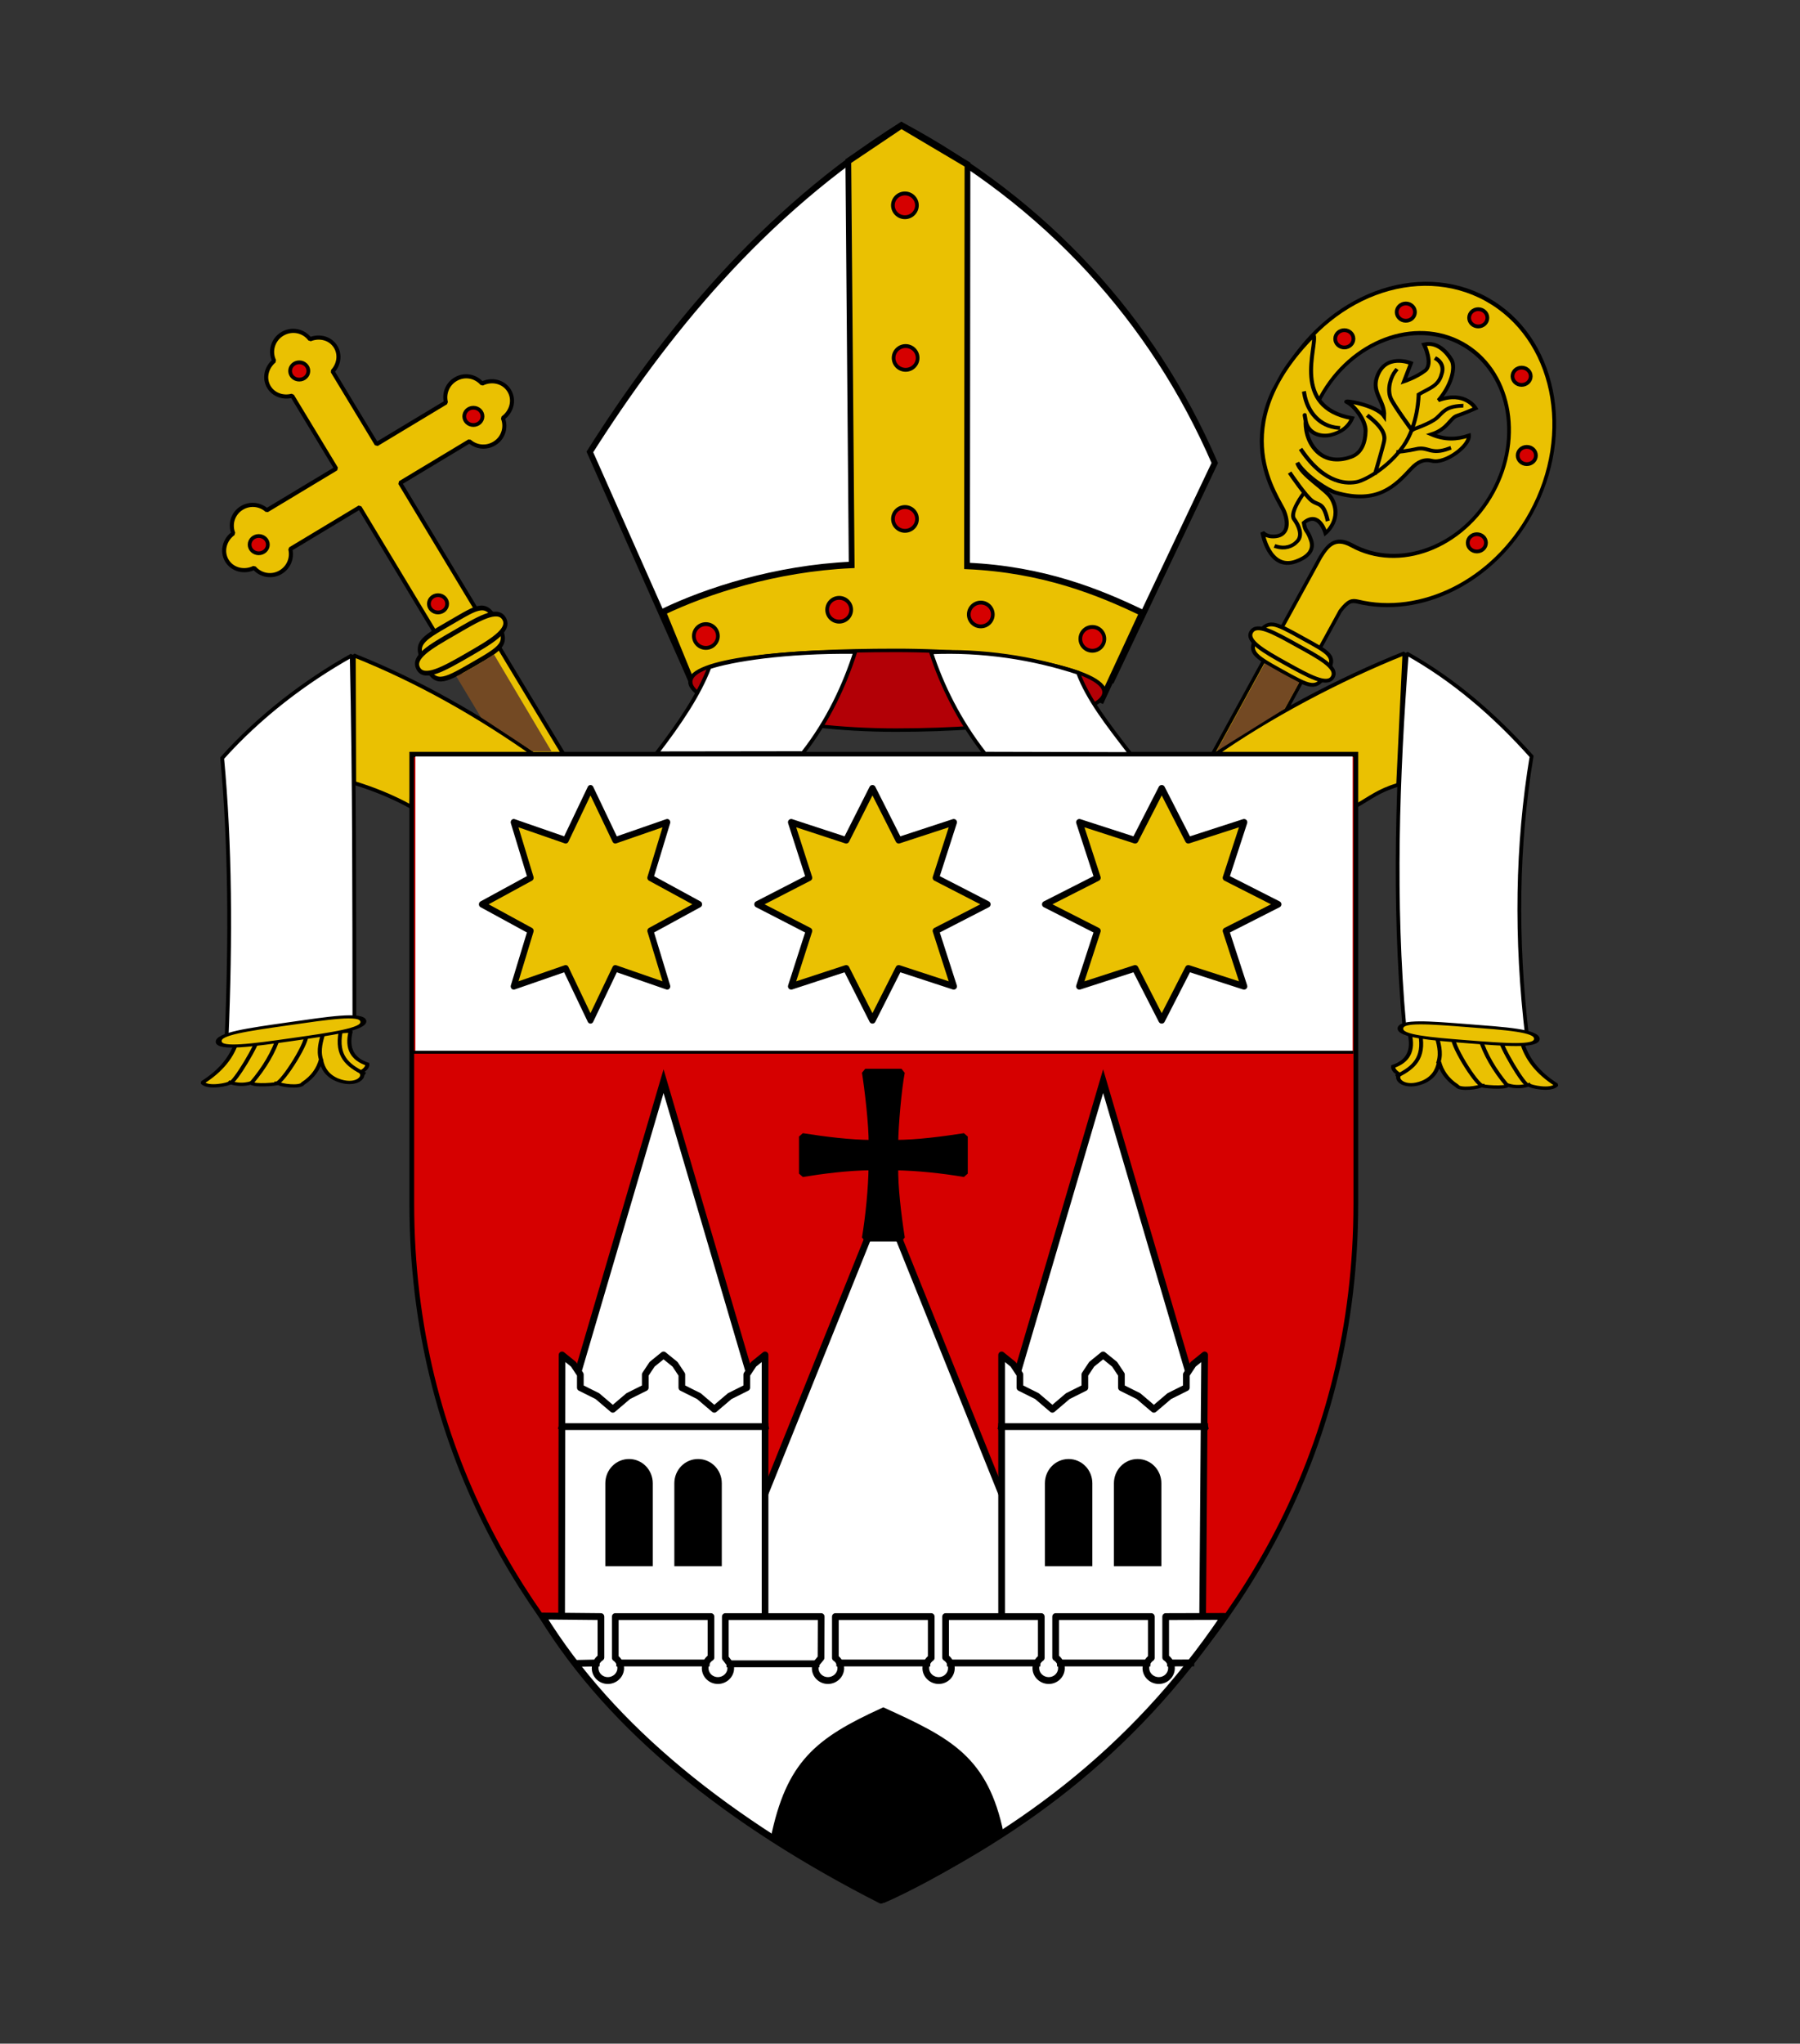 <?xml version="1.0" encoding="UTF-8" standalone="no"?>
<svg xmlns="http://www.w3.org/2000/svg" xmlns:xlink="http://www.w3.org/1999/xlink" xmlns:serif="http://www.serif.com/" width="100%" height="100%" viewBox="0 0 200 227" version="1.1" xml:space="preserve" style="fill-rule:evenodd;clip-rule:evenodd;stroke-linecap:square;stroke-miterlimit:1.5;">
    <rect x="0" y="0" width="200" height="227" fill="#333333" stroke="none"/>
    <g transform="matrix(0.919,0,0,0.748,58.109,-44.425)">
        <path d="M120.749,213.977L107.194,212.841C107.731,215.484 106.951,217.023 105.208,217.756C105.158,218.453 105.979,218.928 105.979,218.928C105.337,219.729 106.66,221.166 108.806,220.099C109.973,219.493 110.563,218.434 110.756,217.065C111.052,218.413 111.683,219.636 112.916,220.633C113.248,221.303 115.64,220.904 115.876,220.582C115.845,220.73 118.845,221.06 119.075,220.53C120.072,220.889 120.873,220.771 121.607,220.489C121.722,220.738 124.309,221.457 124.95,220.491C122.722,218.753 121.295,216.596 120.749,213.977Z" style="fill:rgb(234,193,2);stroke:black;stroke-width:0.5px;"></path>
    </g>
    <g transform="matrix(0.913,0,0,0.748,58.726,-44.425)">
        <path d="M118.321,213.774C118.148,214.415 121.186,220.776 121.661,220.53" style="fill:none;stroke:black;stroke-width:0.5px;"></path>
    </g>
    <g transform="matrix(0.913,0,0,0.748,58.726,-44.425)">
        <path d="M115.799,213.562C116.413,215.966 117.529,218.296 119.086,220.561" style="fill:none;stroke:black;stroke-width:0.5px;"></path>
    </g>
    <g transform="matrix(0.913,0,0,0.748,58.726,-44.425)">
        <path d="M112.589,213.293C111.988,213.914 115.396,220.651 116.104,220.596" style="fill:none;stroke:black;stroke-width:0.5px;"></path>
    </g>
    <g transform="matrix(0.913,0,0,0.748,58.726,-44.425)">
        <path d="M110.46,213.048C110.744,214.26 111.104,215.669 110.756,217.065" style="fill:none;stroke:black;stroke-width:0.5px;"></path>
    </g>
    <g transform="matrix(1.091,0,0,1,-14.712,0.021)">
        <path d="M158.13,114.867C158.569,117.523 157.44,118.564 155.837,119.454" style="fill:none;stroke:black;stroke-width:0.4px;"></path>
    </g>
    <g transform="matrix(-0.928,0,0,0.748,138.447,-44.681)">
        <path d="M120.749,213.977L107.194,212.841C107.731,215.484 106.951,217.023 105.208,217.756C105.158,218.453 105.979,218.928 105.979,218.928C105.337,219.729 106.66,221.166 108.806,220.099C109.973,219.493 110.563,218.434 110.756,217.065C111.052,218.413 111.683,219.636 112.916,220.633C113.248,221.303 115.64,220.904 115.876,220.582C115.845,220.73 118.845,221.06 119.075,220.53C120.072,220.889 120.873,220.771 121.607,220.489C121.722,220.738 124.309,221.457 124.95,220.491C122.722,218.753 121.295,216.596 120.749,213.977Z" style="fill:rgb(234,193,2);stroke:black;stroke-width:0.49px;"></path>
    </g>
    <g transform="matrix(-0.928,0,0,0.748,138.447,-44.681)">
        <path d="M118.321,213.774C118.148,214.415 121.186,220.776 121.661,220.53" style="fill:none;stroke:black;stroke-width:0.49px;"></path>
    </g>
    <g transform="matrix(-0.928,0,0,0.748,138.447,-44.681)">
        <path d="M115.799,213.562C116.413,215.966 117.529,218.296 119.086,220.561" style="fill:none;stroke:black;stroke-width:0.49px;"></path>
    </g>
    <g transform="matrix(-0.928,0,0,0.748,138.447,-44.681)">
        <path d="M112.589,213.293C111.988,213.914 115.396,220.651 116.104,220.596" style="fill:none;stroke:black;stroke-width:0.49px;"></path>
    </g>
    <g transform="matrix(-0.928,0,0,0.748,138.447,-44.681)">
        <path d="M110.46,213.048C110.744,214.26 111.104,215.669 110.756,217.065" style="fill:none;stroke:black;stroke-width:0.49px;"></path>
    </g>
    <g transform="matrix(-1.108,0,0,1,213.05,-0.234)">
        <path d="M158.13,114.867C158.569,117.523 157.44,118.564 155.837,119.454" style="fill:none;stroke:black;stroke-width:0.39px;"></path>
    </g>
    <g id="Crozier" transform="matrix(0.348,0.192,-0.223,0.407,122.535,110.891)">
        <g transform="matrix(1,0,0,1,-40.299,-191.382)">
            <clipPath id="_clip1">
                <rect x="0" y="0" width="80.597" height="382.763"></rect>
            </clipPath>
            <g clip-path="url(#_clip1)">
                <g id="layer4">
                </g>
                <g id="layer5">
                </g>
                <path id="path2408" d="M62.489,231.668C62.564,231.668 62.64,231.668 62.489,231.668Z" style="fill:rgb(254,237,1);"></path>
                <path id="rect17044" d="M40.441,0.5C18.558,0.5 0.816,18.274 0.816,40.156C0.816,40.609 0.832,41.051 0.847,41.5L13.003,41.5C12.982,41.052 12.972,40.609 12.972,40.156C12.972,24.979 25.263,12.656 40.441,12.656C55.619,12.656 67.941,24.979 67.941,40.156C67.941,55.334 55.619,67.656 40.441,67.656C35.057,67.673 34.653,70.633 34.41,73.688L34.41,327.781L46.503,326.938L46.503,82.752C47.072,79.599 47.941,79.184 49.421,78.782C66.985,74.707 80.097,58.95 80.097,40.156C80.097,18.274 62.324,0.5 40.441,0.5Z" style="fill:rgb(234,193,2);fill-rule:nonzero;stroke:black;stroke-width:1px;stroke-linecap:butt;stroke-linejoin:miter;stroke-miterlimit:4;"></path>
                <g id="g18799" transform="matrix(1.872,0.003,-0.136,1.661,187.594,-0.706)">
                    <path id="path17922" d="M-68.385,59.244C-68.32,62.096 -69.305,62.059 -74.268,62.059C-79.147,62.059 -80.078,61.951 -80.151,59.244C-80.228,56.388 -79.14,56.429 -74.268,56.429C-69.667,56.429 -68.452,56.244 -68.385,59.244Z" style="fill:rgb(234,193,2);fill-rule:nonzero;stroke:black;stroke-width:0.57px;stroke-linecap:butt;stroke-linejoin:miter;stroke-miterlimit:4;"></path>
                    <path id="path17919" d="M-67.318,59.243C-67.258,60.799 -70.448,60.78 -74.284,60.781C-78.12,60.782 -81.147,60.723 -81.217,59.246C-81.291,57.687 -78.374,57.709 -74.538,57.708C-70.702,57.707 -67.38,57.605 -67.318,59.243Z" style="fill:rgb(234,193,2);fill-rule:nonzero;stroke:black;stroke-width:0.57px;stroke-linecap:butt;stroke-linejoin:miter;stroke-miterlimit:4;"></path>
                </g>
                <g id="g3009" transform="matrix(1,0,0,1,-8.002,-0.781)">
                    <g id="g21648" transform="matrix(1.867,-0.142,-0.007,1.667,189.762,-14.464)">
                        <path id="path19895" d="M-79.375,201.601C-80.638,203.406 -79.923,209.236 -84.435,210.679C-76.526,215.245 -74.937,231.923 -74.903,232.086C-74.86,231.922 -72.706,215.382 -65.335,212.309C-69.561,210.406 -69.14,204.172 -70.403,202.367C-70.598,198.273 -74.126,198.961 -75.247,198.961C-76.368,198.961 -79.375,197.999 -79.375,201.601Z" style="fill:rgb(234,193,2);stroke:black;stroke-width:0.57px;stroke-linecap:butt;stroke-linejoin:miter;stroke-miterlimit:4;"></path>
                        <path id="path20773" d="M-74.883,230.593L-74.888,205.875" style="fill:rgb(234,193,2);stroke:black;stroke-width:0.57px;stroke-linecap:butt;stroke-linejoin:miter;stroke-miterlimit:4;"></path>
                    </g>
                    <g id="g19889" transform="matrix(1.872,0.026,-0.157,1.659,196.783,233.171)">
                        <path id="path19891" d="M-68.385,59.244C-68.32,62.096 -69.305,62.059 -74.268,62.059C-79.147,62.059 -80.078,61.951 -80.151,59.244C-80.228,56.388 -79.14,56.429 -74.268,56.429C-69.667,56.429 -68.452,56.244 -68.385,59.244Z" style="fill:rgb(234,193,2);fill-rule:nonzero;stroke:black;stroke-width:0.57px;stroke-linecap:butt;stroke-linejoin:miter;stroke-miterlimit:4;"></path>
                        <path id="path19893" d="M-67.34,59.177C-67.25,60.96 -70.43,60.968 -74.254,61.005C-78.078,61.042 -81.096,61.004 -81.195,59.311C-81.299,57.526 -78.105,57.521 -74.281,57.483C-70.457,57.446 -67.434,57.301 -67.34,59.177Z" style="fill:rgb(234,193,2);fill-rule:nonzero;stroke:black;stroke-width:0.57px;stroke-linecap:butt;stroke-linejoin:miter;stroke-miterlimit:4;"></path>
                    </g>
                </g>
                <g id="g17018" transform="matrix(1.761,-0.134,-0.007,1.572,173.956,-8.693)">
                    <path id="path11679" d="M-87.564,41.611C-85.729,43.261 -85.543,44.742 -86.824,45.528C-88.104,46.315 -89.045,45.806 -89.045,45.806C-89.045,45.806 -85.171,50.847 -82.15,47.826C-81.024,46.7 -80.278,45.218 -81.697,43.891C-83.116,42.565 -83.042,43.2 -84.017,41.919C-82.871,39.205 -80.199,42.035 -80.199,42.035C-80.199,42.035 -78.835,38.904 -82.101,36.766C-83.479,35.864 -88.056,35.454 -89.524,33.939C-87.112,35.401 -83.035,35.89 -81.914,35.743C-75.072,34.842 -74.126,30.992 -73.262,27.768C-72.873,26.316 -72.188,25.549 -70.933,25.346C-68.894,25.016 -66.848,20.921 -67.774,19.533C-69.151,20.852 -70.731,21.649 -73.078,21.679C-71.183,19.904 -71.729,18.223 -70.943,17.498C-70.156,16.773 -68.929,15.32 -68.929,15.32C-68.929,15.32 -71.75,13.458 -74.712,16.486C-74.065,13.648 -74.788,10.849 -75.978,10.061C-77.181,9.265 -79.372,8.308 -80.993,9.564C-80.993,9.564 -78.153,11.711 -78.847,13.177C-79.541,14.642 -80.953,15.988 -80.953,15.988L-81.376,12.992C-81.376,12.992 -85.848,13.087 -85.016,17.147C-84.517,19.58 -82.082,19.932 -81.035,22.055C-83.055,20.929 -88.4,22.407 -87.274,22.392C-86.148,22.376 -83.285,23.722 -82.471,25.285C-81.604,26.949 -81.355,28.622 -82.466,29.764C-83.576,30.905 -85.509,32.057 -88.023,30.993C-90.537,29.928 -91.586,27.553 -91.586,27.553C-91.586,27.553 -92.928,25.841 -91.586,27.553C-90.244,29.265 -88.162,28.879 -87.02,27.985C-85.879,27.09 -85.148,25.827 -85.326,24.325C-94.69,26.578 -95.662,16.437 -97.037,15.091C-102.719,33.725 -89.4,39.96 -87.564,41.611Z" style="fill:rgb(234,193,2);stroke:black;stroke-width:0.6px;stroke-linecap:butt;stroke-linejoin:miter;stroke-miterlimit:4;"></path>
                    <g id="g17008">
                        <path id="path15234" d="M-89.88,31.945C-83.833,35.374 -80.765,33.66 -79.773,32.938C-78.78,32.216 -76.524,29.058 -76.073,25.087C-75.622,21.116 -77.908,16.895 -77.908,16.895C-77.008,15.456 -75.784,14.545 -76.269,12.676C-76.559,10.949 -78.157,10.818 -78.157,10.818" style="fill:none;stroke:black;stroke-width:0.6px;stroke-linecap:butt;stroke-linejoin:miter;stroke-miterlimit:4;"></path>
                        <path id="path15236" d="M-82.922,14.965C-83.155,16.115 -82.757,18.019 -81.55,19.107C-80.684,19.887 -76.075,22.312 -76.075,22.312" style="fill:rgb(234,193,2);stroke:black;stroke-width:0.6px;stroke-linecap:butt;stroke-linejoin:miter;stroke-miterlimit:4;"></path>
                        <path id="path15238" d="M-71.101,15.842C-73.266,16.925 -73.137,17.894 -73.589,19.067C-74.04,20.24 -76.071,22.192 -76.071,22.192" style="fill:rgb(234,193,2);stroke:black;stroke-width:0.6px;stroke-linecap:butt;stroke-linejoin:miter;stroke-miterlimit:4;"></path>
                        <path id="path15240" d="M-69.53,22.567C-71.623,24.732 -72.591,23.487 -74.128,24.726C-74.863,25.319 -76.316,26.17 -76.316,26.17" style="fill:rgb(234,193,2);stroke:black;stroke-width:0.6px;stroke-linecap:butt;stroke-linejoin:miter;stroke-miterlimit:4;"></path>
                        <path id="path15242" d="M-83.169,23.049C-80.191,23.771 -79.407,24.699 -79.136,25.512C-78.865,26.324 -77.915,30.511 -77.915,30.511" style="fill:rgb(234,193,2);stroke:black;stroke-width:0.6px;stroke-linecap:butt;stroke-linejoin:miter;stroke-miterlimit:4;"></path>
                        <path id="path16124" d="M-93.911,23.779C-91.998,26.278 -89.173,27.444 -86.541,26.531" style="fill:rgb(234,193,2);stroke:black;stroke-width:0.6px;stroke-linecap:butt;stroke-linejoin:miter;stroke-miterlimit:4;"></path>
                        <path id="path16126" d="M-81.013,39.977C-82.908,37.811 -83.292,38.623 -84.555,38.352C-85.819,38.082 -89.582,35.932 -89.582,35.932" style="fill:rgb(234,193,2);stroke:black;stroke-width:0.6px;stroke-linecap:butt;stroke-linejoin:miter;stroke-miterlimit:4;"></path>
                        <path id="path16128" d="M-86.011,46.941C-84.694,46.794 -83.754,46.031 -83.483,44.858C-83.213,43.685 -84.486,42.637 -85.659,42.006C-86.832,41.374 -86.288,37.782 -86.288,37.782" style="fill:none;stroke:black;stroke-width:0.6px;stroke-linecap:butt;stroke-linejoin:miter;stroke-miterlimit:4;"></path>
                    </g>
                </g>
            </g>
        </g>
    </g>
    <g id="g6589-0" transform="matrix(0.181,-0.109,0.115,0.19,-316.337,207.835)">
        <path id="text6272-6-8-7-0-9" d="M1826.31,149.07C1820.47,149.069 1815.8,153.269 1815.33,158.515C1810,159.292 1805.83,163.301 1805.83,168.396C1805.83,173.03 1809.28,176.831 1813.9,178.094L1813.89,220.65L1771.33,220.64C1769.98,216.376 1765.83,213.18 1760.76,213.179C1755.19,213.178 1750.82,217.002 1749.97,221.879C1744.25,222.313 1739.66,226.588 1739.66,231.946C1739.66,237.304 1744.24,241.581 1749.97,242.017C1750.81,246.895 1755.19,250.72 1760.75,250.721C1765.8,250.722 1769.95,247.559 1771.33,243.326L1813.88,243.336L1813.56,414.39L1838.39,414.394L1838.71,243.34L1881.26,243.35C1882.64,247.584 1886.78,250.748 1891.84,250.748C1897.4,250.749 1901.77,246.926 1902.62,242.049C1908.35,241.614 1912.93,237.339 1912.93,231.981C1912.93,226.623 1908.35,222.347 1902.63,221.911C1901.78,217.033 1897.4,213.208 1891.84,213.207C1886.77,213.206 1882.62,216.401 1881.26,220.664L1838.71,220.654L1838.72,178.101C1843.34,176.839 1846.79,173.039 1846.79,168.406C1846.79,163.311 1842.62,159.3 1837.3,158.522C1836.83,153.276 1832.16,149.074 1826.31,149.073L1826.31,149.07Z" style="fill:rgb(234,193,2);stroke:black;stroke-width:2.1px;stroke-linecap:round;stroke-linejoin:bevel;stroke-miterlimit:4;"></path>
    </g>
    <g transform="matrix(1,0,0,1,-5.497,-23.046)">
        <path d="M64.93,106.934C58.719,102.556 52.106,98.754 44.813,95.84L44.858,110.019C47.119,110.719 49.243,111.59 51.194,112.677L51.362,106.829L64.93,106.934Z" style="fill:rgb(234,193,2);stroke:black;stroke-width:0.42px;"></path>
    </g>
    <g transform="matrix(-1,0,0,1,201.784,-22.993)">
        <path d="M67.051,106.99C60.84,102.612 53.034,98.468 45.741,95.555L46.436,110.159C48.697,110.859 49.353,111.529 51.304,112.616L51.362,106.829L67.051,106.99Z" style="fill:rgb(234,193,2);stroke:black;stroke-width:0.42px;"></path>
    </g>
    <g transform="matrix(1,0,0,1,-4.136,-22.904)">
        <path d="M174.311,106.919C170.17,102.288 165.608,98.377 160.445,95.492C159.407,109.295 158.933,123.06 160.156,136.707L173.83,138.183C172.505,127.08 172.692,116.672 174.311,106.919Z" style="fill:white;stroke:black;stroke-width:0.42px;"></path>
    </g>
    <g id="Blason_vide_600x660" transform="matrix(0.176,0,0,0.194,98.202,147.431)">
        <g transform="matrix(1,0,0,1,-300,-330)">
            <clipPath id="_clip2">
                <rect x="0" y="0" width="600" height="660"></rect>
            </clipPath>
            <g clip-path="url(#_clip2)">
                <path d="M2,2L2,259C2,545 300,658 300,658C300,658 598,545 598,259L598,2L2,2Z" style="fill:rgb(214,0,0);fill-rule:nonzero;stroke:black;stroke-width:3px;stroke-linecap:butt;stroke-linejoin:miter;stroke-miterlimit:4;"></path>
            </g>
        </g>
    </g>
    <g transform="matrix(2.659,0,0,1.713,-331.441,-137.497)">
        <rect x="142.008" y="129.318" width="39.162" height="19.103" style="fill:white;"></rect>
    </g>
    <g transform="matrix(-1,0,0,1,198.998,-22.713)">
        <path d="M174.311,106.919C170.17,102.288 165.082,98.403 159.919,95.518C159.613,109.36 159.64,122.366 159.622,135.947L173.83,138.183C173.349,126.858 173.42,116.48 174.311,106.919Z" style="fill:white;stroke:black;stroke-width:0.42px;"></path>
    </g>
    <g id="g12440" transform="matrix(0.437,0,0,0.447,-115.234,-67.482)">
        <path id="path12222-8" d="M488.28,449.046L433.522,582.141L543.085,582.141L488.28,449.046Z" style="fill:white;fill-rule:nonzero;stroke:black;stroke-width:1.7px;stroke-linecap:butt;stroke-linejoin:miter;stroke-miterlimit:4;"></path>
        <g id="g11982-3" transform="matrix(1.477,0,0,1.477,221.969,-256.638)">
            <g id="path11960-8" transform="matrix(1,0,0,1,29.938,0.031)">
                <path d="M205.684,515.949L188.211,457.835L170.737,515.949" style="fill:white;fill-rule:nonzero;stroke:black;stroke-width:1.15px;stroke-linecap:butt;stroke-linejoin:miter;stroke-miterlimit:4;"></path>
            </g>
            <path id="rect11830-0" d="M200.674,503.933L202.648,505.496L203.822,507.227L203.822,509.424L206.756,510.856L209.411,513.064L212.066,510.856L215,509.424L215,507.227L216.174,505.496L218.148,503.933L220.122,505.496L221.296,507.227L221.296,509.424L224.23,510.856L226.885,513.064L229.54,510.856L232.474,509.424L232.474,507.227L233.648,505.496L235.622,503.933L235.242,552.64L231.522,557.225L228.444,560.455L200.674,559.731L200.674,503.933Z" style="fill:white;fill-rule:nonzero;stroke:black;stroke-width:1.15px;stroke-linecap:round;stroke-linejoin:round;stroke-miterlimit:4;"></path>
            <path id="path11832-5" d="M200.674,515.98L235.622,515.98" style="fill:rgb(230,230,230);fill-rule:nonzero;stroke:black;stroke-width:1.15px;stroke-linecap:butt;stroke-linejoin:miter;stroke-miterlimit:4;"></path>
            <g id="rect11932-35" transform="matrix(1,0,0,1,29.938,0.031)">
                <path d="M194.151,521.404C196.414,521.404 198.235,523.226 198.235,525.488L198.235,539.436L190.067,539.436L190.067,525.488C190.067,523.226 191.889,521.404 194.151,521.404Z" style="fill-rule:nonzero;"></path>
            </g>
            <path id="rect11932-3-0" d="M212.207,521.436C209.945,521.436 208.123,523.257 208.123,525.52L208.123,539.467L216.291,539.467L216.291,525.52C216.291,523.257 214.47,521.436 212.207,521.436Z" style="fill-rule:nonzero;"></path>
        </g>
        <g id="g11982-1-6" transform="matrix(-1.477,0,0,1.477,754.612,-256.638)">
            <g id="path11960-7-8" transform="matrix(1,0,0,1,29.938,0.031)">
                <path d="M205.684,515.949L188.211,457.835L170.737,515.949" style="fill:white;fill-rule:nonzero;stroke:black;stroke-width:1.15px;stroke-linecap:butt;stroke-linejoin:miter;stroke-miterlimit:4;"></path>
            </g>
            <path id="rect11830-2-3" d="M200.674,503.933L202.648,505.496L203.822,507.227L203.822,509.424L206.756,510.856L209.411,513.064L212.066,510.856L215,509.424L215,507.227L216.174,505.496L218.148,503.933L220.122,505.496L221.296,507.227L221.296,509.424L224.23,510.856L226.885,513.064L229.54,510.856L232.474,509.424L232.474,507.227L233.648,505.496L235.622,503.933L235.703,551.924C233.914,554.388 231.715,557.009 229.337,559.699L228.226,559.731L200.674,559.731L200.674,503.933Z" style="fill:white;fill-rule:nonzero;stroke:black;stroke-width:1.15px;stroke-linecap:round;stroke-linejoin:round;stroke-miterlimit:4;"></path>
            <path id="path11832-6-8" d="M200.674,515.98L235.622,515.98" style="fill:rgb(230,230,230);fill-rule:nonzero;stroke:black;stroke-width:1.15px;stroke-linecap:butt;stroke-linejoin:miter;stroke-miterlimit:4;"></path>
            <g id="rect11932-5-6" transform="matrix(1,0,0,1,29.938,0.031)">
                <path d="M194.151,521.404C196.414,521.404 198.235,523.226 198.235,525.488L198.235,539.436L190.067,539.436L190.067,525.488C190.067,523.226 191.889,521.404 194.151,521.404Z" style="fill-rule:nonzero;"></path>
            </g>
            <path id="rect11932-3-8-6" d="M212.207,521.436C209.945,521.436 208.123,523.257 208.123,525.52L208.123,539.467L216.291,539.467L216.291,525.52C216.291,523.257 214.47,521.436 212.207,521.436Z" style="fill-rule:nonzero;"></path>
        </g>
        <path id="rect11989-6" d="M401.571,552.543C419.155,580.465 448.934,603.847 487.706,623.155C521.013,607.961 551.352,586.919 574.977,552.642L560.075,552.684L560.075,562.841C560.97,563.393 561.553,564.383 561.553,565.473C561.553,567.184 560.117,568.567 558.321,568.567C556.525,568.567 555.043,567.184 555.043,565.473C555.043,564.428 555.595,563.495 556.428,562.934L556.428,552.684L532.096,552.684L532.096,562.841C532.99,563.393 533.573,564.383 533.573,565.473C533.573,567.184 532.138,568.567 530.342,568.567C528.545,568.567 527.063,567.184 527.063,565.473C527.063,564.428 527.615,563.495 528.449,562.934L528.449,552.684L504.117,552.684L504.117,562.841C505.011,563.393 505.594,564.383 505.594,565.473C505.594,567.184 504.158,568.567 502.362,568.567C500.566,568.567 499.084,567.184 499.084,565.473C499.084,564.428 499.636,563.495 500.469,562.934L500.469,552.684L488.28,552.684L476.091,552.684L476.091,562.934C476.924,563.495 477.476,564.428 477.476,565.473C477.476,567.184 475.994,568.567 474.198,568.567C472.402,568.567 470.966,567.184 470.966,565.473C470.966,565.1 471.071,564.748 471.197,564.411L472.444,562.934L472.49,552.684L472.444,552.684L448.112,552.684L448.112,562.934C448.129,562.946 448.141,562.968 448.158,562.98L449.266,564.411C449.402,564.752 449.497,565.089 449.497,565.473C449.497,567.184 448.015,568.567 446.219,568.567C444.423,568.567 442.987,567.184 442.987,565.473C442.987,564.383 443.57,563.393 444.464,562.841L444.464,552.684L420.133,552.684L420.133,562.934C420.966,563.495 421.518,564.427 421.518,565.473C421.518,567.184 420.036,568.567 418.24,568.567C416.443,568.567 415.008,567.184 415.008,565.473C415.008,564.383 415.591,563.393 416.485,562.841L416.485,552.684L401.571,552.543Z" style="fill:white;fill-rule:nonzero;stroke:black;stroke-width:1.7px;stroke-linecap:round;stroke-linejoin:round;stroke-miterlimit:4;"></path>
        <path id="text6272-6-8-7-4-2-9-4-1-5" d="M485.382,435.084C479.837,435.078 473.349,434.26 467.694,433.397L467.694,442.6C472.335,441.868 479.102,440.932 485.381,440.924C485.331,446.108 484.612,453.255 483.697,458.612L492.899,458.612C491.939,452.542 491.139,445.778 491.22,440.924C496.867,440.999 503.293,441.664 508.907,442.6L508.907,433.398C503.189,434.244 497.237,435.045 491.221,435.085C491.256,430.598 492.093,421.423 492.897,417.398L483.695,417.398C484.313,421.045 485.52,430.942 485.382,435.084L485.382,435.084Z" style="fill-rule:nonzero;stroke:black;stroke-width:1.7px;stroke-linecap:round;stroke-linejoin:bevel;stroke-miterlimit:4;"></path>
        <g id="path12370" transform="matrix(1,0,0,1,29.938,0.031)">
            <path d="M536.537,564.156L531.34,564.176" style="fill:none;stroke:black;stroke-width:1.7px;stroke-linecap:butt;stroke-linejoin:miter;stroke-miterlimit:4;"></path>
        </g>
        <g id="path12372" transform="matrix(1,0,0,1,29.938,0.031)">
            <path d="M525.39,564.176L503.361,564.176" style="fill:none;stroke:black;stroke-width:1.7px;stroke-linecap:butt;stroke-linejoin:miter;stroke-miterlimit:4;"></path>
        </g>
        <g id="path12374" transform="matrix(1,0,0,1,29.938,0.031)">
            <path d="M497.411,564.176L475.382,564.176" style="fill:none;stroke:black;stroke-width:1.7px;stroke-linecap:butt;stroke-linejoin:miter;stroke-miterlimit:4;"></path>
        </g>
        <g id="path12376" transform="matrix(1,0,0,1,29.938,0.031)">
            <path d="M469.431,564.176L447.254,564.176" style="fill:none;stroke:black;stroke-width:1.7px;stroke-linecap:butt;stroke-linejoin:miter;stroke-miterlimit:4;"></path>
        </g>
        <g id="path12378" transform="matrix(1,0,0,1,29.938,0.031)">
            <path d="M441.26,564.38L419.329,564.38" style="fill:none;stroke:black;stroke-width:1.7px;stroke-linecap:butt;stroke-linejoin:miter;stroke-miterlimit:4;"></path>
        </g>
        <g id="path12380" transform="matrix(1,0,0,1,29.938,0.031)">
            <path d="M413.324,564.176L391.295,564.176" style="fill:none;stroke:black;stroke-width:1.7px;stroke-linecap:butt;stroke-linejoin:miter;stroke-miterlimit:4;"></path>
        </g>
        <g id="path12382" transform="matrix(1,0,0,1,29.938,0.031)">
            <path d="M385.345,564.176L381.025,564.269" style="fill:none;stroke:black;stroke-width:1.7px;stroke-linecap:butt;stroke-linejoin:miter;stroke-miterlimit:4;"></path>
        </g>
        <g id="path12404" transform="matrix(1,0,0,1,29.938,0.031)">
            <path d="M458.344,576.125C441.554,583.595 434.478,589.284 430.556,607.783L458.25,622.789L488.089,606.57C484.167,588.071 475.133,583.595 458.344,576.125Z" style="fill-rule:nonzero;stroke:black;stroke-width:1.7px;stroke-linecap:butt;stroke-linejoin:miter;stroke-miterlimit:4;"></path>
        </g>
    </g>
    <g transform="matrix(1,0,0,1,-29.028,-0.525)">
        <path d="M75.164,117.403L179.233,117.403" style="fill:none;stroke:black;stroke-width:0.33px;"></path>
    </g>
    <g id="path12469" transform="matrix(0.538,0,0,0.543,-149.649,-107.604)">
        <path d="M458.343,359.413L463.769,370.052L475.129,366.365L471.442,377.725L482.082,383.151L471.442,388.577L475.129,399.937L463.769,396.251L458.343,406.89L452.917,396.251L441.557,399.937L445.243,388.577L434.604,383.151L445.243,377.725L441.557,366.365L452.917,370.052L458.343,359.413Z" style="fill:rgb(234,193,2);fill-rule:nonzero;stroke:black;stroke-width:1.33px;stroke-linecap:round;stroke-linejoin:round;stroke-miterlimit:4;"></path>
    </g>
    <g id="path12469-6" transform="matrix(0.545,0,0,0.543,-120.718,-107.604)">
        <path d="M458.343,359.413L463.769,370.052L475.129,366.365L471.442,377.725L482.082,383.151L471.442,388.577L475.129,399.937L463.769,396.251L458.343,406.89L452.917,396.251L441.557,399.937L445.243,388.577L434.604,383.151L445.243,377.725L441.557,366.365L452.917,370.052L458.343,359.413Z" style="fill:rgb(234,193,2);fill-rule:nonzero;stroke:black;stroke-width:1.33px;stroke-linecap:round;stroke-linejoin:round;stroke-miterlimit:4;"></path>
    </g>
    <g id="path12469-5" transform="matrix(0.508,0,0,0.543,-167.228,-107.604)">
        <path d="M458.343,359.413L463.769,370.052L475.129,366.365L471.442,377.725L482.082,383.151L471.442,388.577L475.129,399.937L463.769,396.251L458.343,406.89L452.917,396.251L441.557,399.937L445.243,388.577L434.604,383.151L445.243,377.725L441.557,366.365L452.917,370.052L458.343,359.413Z" style="fill:rgb(234,193,2);fill-rule:nonzero;stroke:black;stroke-width:1.33px;stroke-linecap:round;stroke-linejoin:round;stroke-miterlimit:4;"></path>
    </g>
    <g id="path179221" serif:id="path17922" transform="matrix(0.687,-0.397,0.42,0.841,77.394,-7.798)">
        <path d="M-68.385,59.244C-68.32,62.096 -69.305,62.059 -74.268,62.059C-79.147,62.059 -80.078,61.951 -80.151,59.244C-80.228,56.388 -79.14,56.429 -74.268,56.429C-69.667,56.429 -68.452,56.244 -68.385,59.244Z" style="fill:rgb(234,193,2);fill-rule:nonzero;stroke:black;stroke-width:0.57px;stroke-linecap:butt;stroke-linejoin:miter;stroke-miterlimit:4;"></path>
    </g>
    <g id="path179191" serif:id="path17919" transform="matrix(0.687,-0.397,0.42,0.841,77.394,-7.798)">
        <path d="M-67.318,59.243C-67.258,60.799 -70.448,60.78 -74.284,60.781C-78.12,60.782 -81.147,60.723 -81.217,59.246C-81.291,57.687 -78.374,57.709 -74.538,57.708C-70.702,57.707 -67.38,57.605 -67.318,59.243Z" style="fill:rgb(234,193,2);fill-rule:nonzero;stroke:black;stroke-width:0.57px;stroke-linecap:butt;stroke-linejoin:miter;stroke-miterlimit:4;"></path>
    </g>
    <g id="path179192" serif:id="path17919" transform="matrix(1.156,-0.165,0.047,0.581,115.407,67.908)">
        <path d="M-67.318,59.243C-67.258,60.799 -70.448,60.78 -74.284,60.781C-78.12,60.782 -81.147,60.723 -81.217,59.246C-81.291,57.687 -78.374,57.709 -74.538,57.708C-70.702,57.707 -67.38,57.605 -67.318,59.243Z" style="fill:rgb(234,193,2);fill-rule:nonzero;stroke:black;stroke-width:0.57px;stroke-linecap:butt;stroke-linejoin:miter;stroke-miterlimit:4;"></path>
    </g>
    <g id="path179193" serif:id="path17919" transform="matrix(1.091,0.085,-0.085,0.577,249.243,86.956)">
        <path d="M-67.318,59.243C-67.258,60.799 -70.448,60.78 -74.284,60.781C-78.12,60.782 -81.147,60.723 -81.217,59.246C-81.291,57.687 -78.374,57.709 -74.538,57.708C-70.702,57.707 -67.38,57.605 -67.318,59.243Z" style="fill:rgb(234,193,2);fill-rule:nonzero;stroke:black;stroke-width:0.57px;stroke-linecap:butt;stroke-linejoin:miter;stroke-miterlimit:4;"></path>
    </g>
    <g transform="matrix(0.476,0,0,0.481,70.6,-47.279)">
        <ellipse cx="165.483" cy="176.539" rx="2.131" ry="1.995" style="fill:rgb(214,0,0);stroke:black;stroke-width:0.87px;"></ellipse>
    </g>
    <g transform="matrix(0.476,0,0,0.481,77.434,-50.245)">
        <ellipse cx="165.483" cy="176.539" rx="2.131" ry="1.995" style="fill:rgb(214,0,0);stroke:black;stroke-width:0.87px;"></ellipse>
    </g>
    <g transform="matrix(0.476,0,0,0.481,85.481,-49.613)">
        <ellipse cx="165.483" cy="176.539" rx="2.131" ry="1.995" style="fill:rgb(214,0,0);stroke:black;stroke-width:0.87px;"></ellipse>
    </g>
    <g transform="matrix(0.476,0,0,0.481,90.298,-43.122)">
        <ellipse cx="165.483" cy="176.539" rx="2.131" ry="1.995" style="fill:rgb(214,0,0);stroke:black;stroke-width:0.87px;"></ellipse>
    </g>
    <g id="Mitra" transform="matrix(0.32,0,0,0.361,-12.695,110.018)">
        <path id="use4233" d="M425.721,-95.518L461.462,-162.303C440.02,-206.295 402.906,-242.467 352.663,-266.169C304.232,-239.361 270.062,-201.411 244.484,-165.702L279.606,-95.518C313.258,-100.133 359.306,-102.598 425.721,-95.518Z" style="fill:white;fill-rule:nonzero;stroke:black;stroke-width:2px;stroke-linecap:butt;stroke-linejoin:miter;stroke-miterlimit:4;"></path>
        <path id="path4242" d="M352.663,-266.169L334.221,-255.186L335.393,-130.934C308.921,-129.884 284.877,-122.871 269.904,-116.498L279.606,-95.517C327.573,-99.295 379.307,-106.056 422.212,-89.387L436.246,-116.206C421.272,-122.578 401.92,-129.574 375.448,-130.625L375.599,-254.123L352.663,-266.169Z" style="fill:rgb(234,193,2);fill-rule:nonzero;stroke:black;stroke-width:2px;stroke-linecap:butt;stroke-linejoin:miter;stroke-miterlimit:4;"></path>
    </g>
    <g transform="matrix(2.747,0,0,2.269,-169.827,-52.758)">
        <path d="M98.061,55.091C102.647,55.091 106.495,56.064 106.495,57.141C106.495,58.218 102.647,58.994 98.061,58.994C93.475,58.994 89.745,57.706 89.745,56.629C89.745,55.552 93.475,55.091 98.061,55.091Z" style="fill:rgb(179,0,6);stroke:black;stroke-width:0.17px;"></path>
    </g>
    <g transform="matrix(1,0,0,1,-4.612,-23.877)">
        <path d="M99.639,96.294C91.739,96.204 85.824,97.194 83.436,97.991C82.294,100.985 80.193,104.137 77.564,107.553L93.811,107.531C96.691,103.865 98.489,99.861 99.639,96.294Z" style="fill:white;stroke:black;stroke-width:0.42px;"></path>
    </g>
    <g transform="matrix(-1,0,0,1,203.156,-23.832)">
        <path d="M99.705,96.29C94.02,96.03 88.364,96.904 83.374,98.554C82.232,101.547 80.173,104.171 77.544,107.587L93.733,107.546C96.613,103.879 98.556,99.858 99.705,96.29Z" style="fill:white;stroke:black;stroke-width:0.42px;"></path>
    </g>
    <g transform="matrix(0.627,0,0,0.662,-3.212,-94.061)">
        <ellipse cx="165.483" cy="176.539" rx="2.131" ry="1.995" style="fill:rgb(214,0,0);stroke:black;stroke-width:0.65px;"></ellipse>
    </g>
    <g transform="matrix(0.627,0,0,0.662,-3.134,-77.11)">
        <ellipse cx="165.483" cy="176.539" rx="2.131" ry="1.995" style="fill:rgb(214,0,0);stroke:black;stroke-width:0.65px;"></ellipse>
    </g>
    <g transform="matrix(0.627,0,0,0.662,-3.205,-59.227)">
        <ellipse cx="165.483" cy="176.539" rx="2.131" ry="1.995" style="fill:rgb(214,0,0);stroke:black;stroke-width:0.65px;"></ellipse>
    </g>
    <g transform="matrix(0.627,0,0,0.662,17.614,-45.907)">
        <ellipse cx="165.483" cy="176.539" rx="2.131" ry="1.995" style="fill:rgb(214,0,0);stroke:black;stroke-width:0.65px;"></ellipse>
    </g>
    <g transform="matrix(0.627,0,0,0.662,5.219,-48.614)">
        <ellipse cx="165.483" cy="176.539" rx="2.131" ry="1.995" style="fill:rgb(214,0,0);stroke:black;stroke-width:0.65px;"></ellipse>
    </g>
    <g transform="matrix(0.627,0,0,0.662,-10.517,-49.14)">
        <ellipse cx="165.483" cy="176.539" rx="2.131" ry="1.995" style="fill:rgb(214,0,0);stroke:black;stroke-width:0.65px;"></ellipse>
    </g>
    <g transform="matrix(0.627,0,0,0.662,-25.328,-46.221)">
        <ellipse cx="165.483" cy="176.539" rx="2.131" ry="1.995" style="fill:rgb(214,0,0);stroke:black;stroke-width:0.65px;"></ellipse>
    </g>
    <g transform="matrix(0.476,0,0,0.481,-50.022,-24.418)">
        <ellipse cx="165.483" cy="176.539" rx="2.131" ry="1.995" style="fill:rgb(214,0,0);stroke:black;stroke-width:0.87px;"></ellipse>
    </g>
    <g transform="matrix(0.476,0,0,0.481,-45.52,-43.709)">
        <ellipse cx="165.483" cy="176.539" rx="2.131" ry="1.995" style="fill:rgb(214,0,0);stroke:black;stroke-width:0.87px;"></ellipse>
    </g>
    <g transform="matrix(0.476,0,0,0.481,-26.172,-38.666)">
        <ellipse cx="165.483" cy="176.539" rx="2.131" ry="1.995" style="fill:rgb(214,0,0);stroke:black;stroke-width:0.87px;"></ellipse>
    </g>
    <g transform="matrix(0.476,0,0,0.481,-30.101,-17.845)">
        <ellipse cx="165.483" cy="176.539" rx="2.131" ry="1.995" style="fill:rgb(214,0,0);stroke:black;stroke-width:0.87px;"></ellipse>
    </g>
    <g transform="matrix(0.476,0,0,0.481,90.875,-34.32)">
        <ellipse cx="165.483" cy="176.539" rx="2.131" ry="1.995" style="fill:rgb(214,0,0);stroke:black;stroke-width:0.87px;"></ellipse>
    </g>
    <g transform="matrix(0.476,0,0,0.481,85.325,-24.618)">
        <ellipse cx="165.483" cy="176.539" rx="2.131" ry="1.995" style="fill:rgb(214,0,0);stroke:black;stroke-width:0.87px;"></ellipse>
    </g>
    <path d="M54.888,72.696C53.544,73.563 52.158,74.385 50.705,75.138L53.44,79.688L59.167,83.447L61.273,83.451L54.888,72.696Z" style="fill:rgb(115,73,35);"></path>
    <path d="M144.363,75.804C143.087,75.15 141.807,74.444 140.521,73.679L135.162,83.447L142.762,78.713L144.363,75.804Z" style="fill:rgb(115,73,35);"></path>
</svg>
